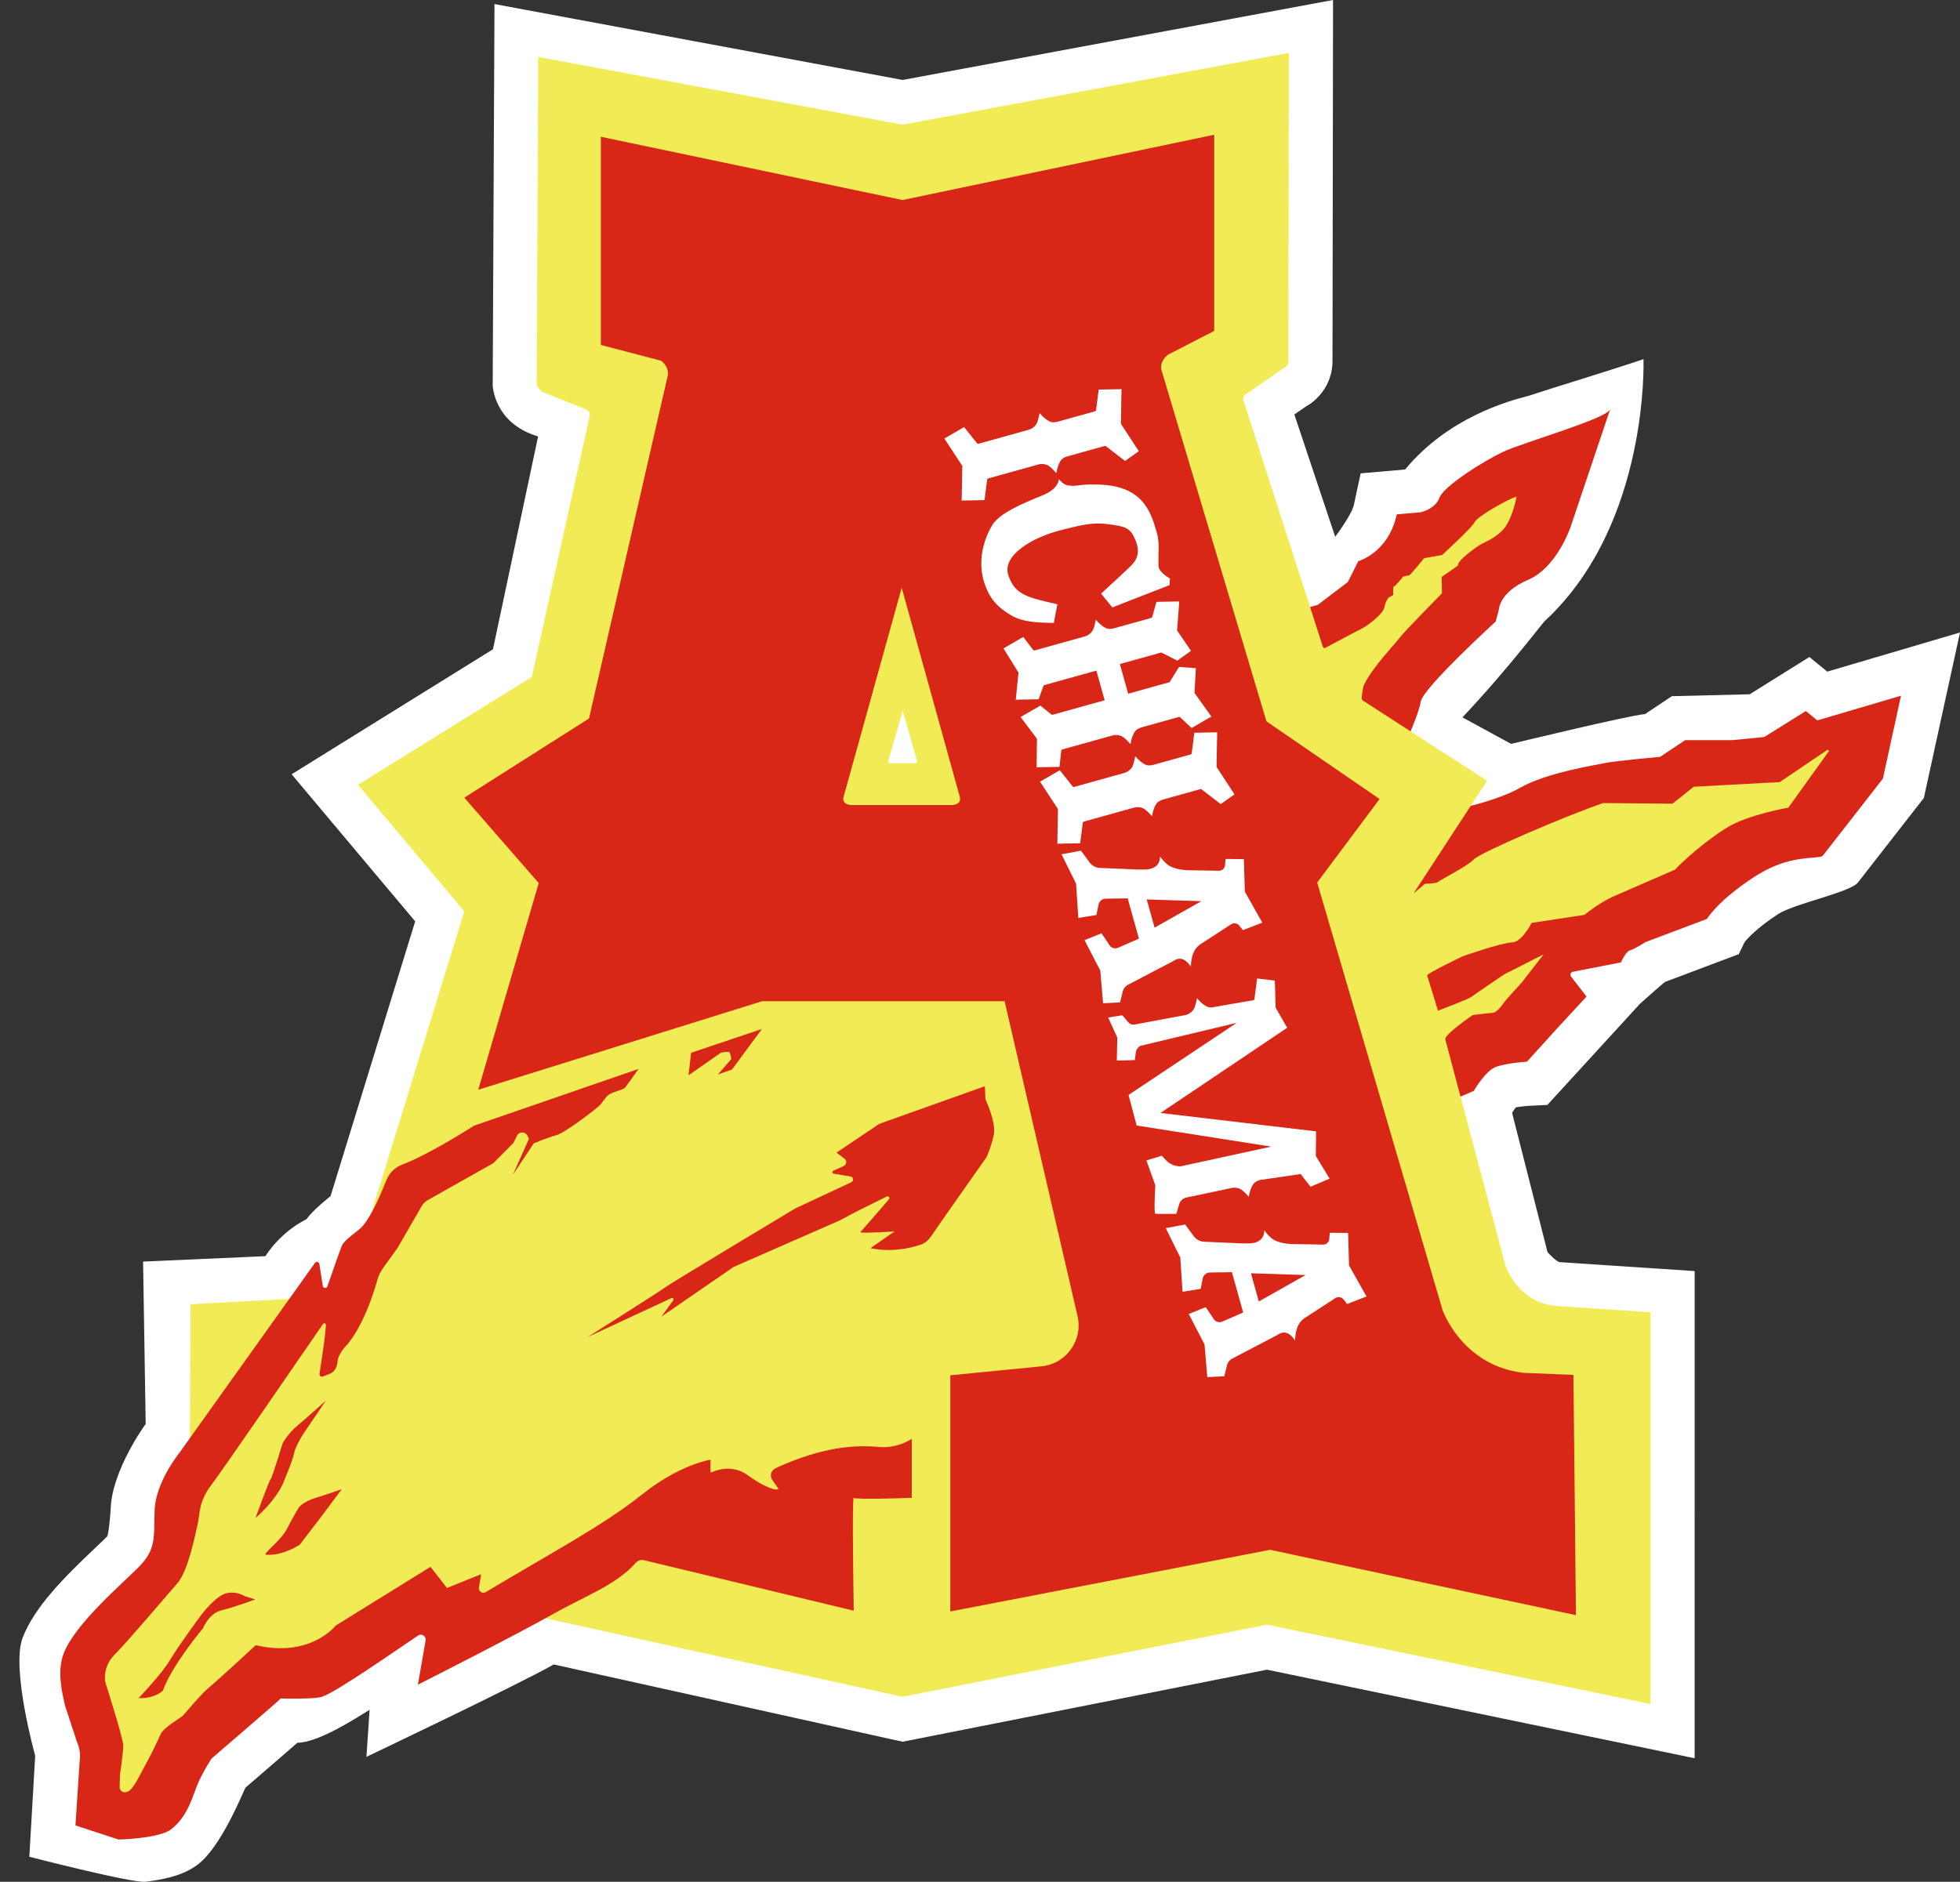 <?xml version="1.0" encoding="utf-8"?>
<!-- Generator: Adobe Illustrator 16.0.0, SVG Export Plug-In . SVG Version: 6.00 Build 0)  -->
<!DOCTYPE svg PUBLIC "-//W3C//DTD SVG 1.0//EN" "http://www.w3.org/TR/2001/REC-SVG-20010904/DTD/svg10.dtd">
<svg version="1.0" id="レイヤー_1" xmlns="http://www.w3.org/2000/svg" xmlns:xlink="http://www.w3.org/1999/xlink" x="0px"
	 y="0px" width="978.542px" height="939.698px" viewBox="0 0 978.542 939.698" enable-background="new 0 0 978.542 939.698"
	 xml:space="preserve">
<rect x="0" y="0" width="978.542" height="939.698" fill="#333333" stroke="none"/>
<g>
	<defs>
		<rect id="SVGID_1_" x="-35" y="-37.609" width="1046.487" height="1013.101"/>
	</defs>
	<clipPath id="SVGID_2_">
		<use xlink:href="#SVGID_1_"  overflow="visible"/>
	</clipPath>
</g>
<path fill="#FFFFFF" d="M444.447,381.188c0,0-1.361,0-0.936-1.191l7.192-25.051l7.192,25.051c0.426,1.191-0.936,1.191-0.936,1.191
	H444.447z M730.133,358.223c24.129-25.627,40.468-47.978,41.404-48.38c51.985-48.464,48.985-130.508,48.985-130.508
	c-12.783,4.435-49.118,15.524-57.331,18.313c-10.495,2.687-40.233,10.905-61.684,36.795l-22.187,1.929l-3.43,15.862
	c-1.036,4.792-9.282,15.797-9.282,15.797l-20.398-61.061l5.694-3.93c8.109-4.509,13.339-13.162,13.354-22.627l0.232-153.908
	L665.531,0l-26.058,4.842l-188.825,35.08L246.876,2.026l-0.891,190.252c0,0,0.363,19.014,22.667,25.666l-22.545,106.287
	L145.594,386.64l61.686,73.44l-42.258,137.24c0,0-8.765,6.812-11.941,11.45c-13.558,6.738-20.565,18.506-20.565,18.506l-61.08,2.711
	l1.295,81.071c0,0-16.949,23.096-17.491,42.607c-0.052,1.85-1.001,12.838-1.783,13.619c-1.453,1.453-3.449,3.344-5.761,5.532
	c-15.796,14.958-30.463,29.648-36.369,44.935c-5.94,15.373,6.245,59.031,6.245,59.031l-2.929,50.396
	c0,0,51.383,13.279,58.046,12.484c12.183-1.454,20.257-4.135,26.178-8.693c11.935-9.186,22.503-36.293,23.697-38.31
	c13.299-11.438,21.194-18.274,25.921-22.402c10.378-0.069,28.44-11.76,36.038-16.445l-1.565,23.479c0,0,75.415-35.877,93.504-46.13
	l174.169,38.589l181.9-35.98l213.541,44.226V634.731l-67.417-4.477c-1.593-0.159-5.901-4.748-6.06-5.041l-17.671-69.478
	c0.509-0.863,1.227-1.913,1.879-2.778c2.34-0.407,5.131-0.688,6.602-0.759l9.117-0.438l46.313-50.59
	c0,0,11.441-10.217,12.536-10.882l36.726-13.831l2.899-6.006c1.112-1.41,5.797-6.862,16.724-13.985
	c8.056-5.252,36.031-10.866,39.864-15.782l32.918-42.228l18.04-82.616l-35.645,10.511l-30.63,9.032l-8.927-7.304l-29.777,18.611
	l-38.885,0.958l-13.389,8.926c-8.99,0.862-62.578,13.925-66.878,14.881L730.133,358.223"/>
<rect x="438.623" y="353.324" fill="#FFFFFF" width="27.31" height="40.966"/>
<path fill="#D82617" d="M646.949,305.171l10.913-3.118l15.07-11.432l5.197-10.394c0,0,15.069-4.157,19.227-23.384l11.952-1.04
	c0,0,7.275-1.559,9.354-7.275c2.079-5.716,21.826-18.188,31.699-22.865c9.874-4.677,51.966-16.629,53.525-21.306L784.14,263.08
	c0,0-6.756,20.266-21.306,26.502c-14.552,6.236-14.552,15.07-14.552,15.07l-1.559,5.717c0,0-36.376,33.258-37.415,40.013
	c-1.039,6.756-8.834,23.385-8.834,23.385l-41.053-32.219l-11.434-33.258L646.949,305.171z"/>
<path fill="#D82617" d="M792.086,497.633l-14.909,16.151l-14.862,16.399c0,0-8.97,0.43-15.182,2.463
	c-5.418,1.773-11.321,12.088-11.321,12.088l-11.952,5.196l-33.258-111.207l25.463-32.219c0,0,29.101-5.197,42.611-12.992
	c13.512-7.795,37.936-11.432,42.612-12.472c4.677-1.039,27.542-3.118,27.542-3.118l12.472-8.314h23.385l16.109-1.559l20.786-12.991
	l5.716,4.676l41.784-12.321l-9.045,41.422l-29.843,38.283c-0.393,0.504-1.001,0.681-1.633,0.771
	c-6.805,0.958-17.666,0.179-32.895,10.107c-18.144,11.828-23.493,20.895-23.493,20.895l-30.619,11.531c0,0-5.716,3.638-7.795,4.157
	c-2.079,0.521-4.506,5.998-4.506,5.998l-23.963,4.674c-1.077,0.187-1.605,1.42-0.998,2.329L792.086,497.633z"/>
<path fill="#F1EC55" d="M444.409,381.146c0,0-1.361,0-0.936-1.191l7.192-25.051l7.192,25.051c0.425,1.191-0.936,1.191-0.936,1.191
	H444.409z M82.671,780.062l-40.696,50.088l7.826,43.825l-2.347,32.087l23.478,3.131l22.696-39.131l37.565-28.956l29.739-5.479
	l42.261-26.608l62.435-2.357l184.897,40.636l0.007,0.002l182.061-36.016l191.441,39.648V655.278l-47.146-3.13
	c-19.576-1.679-25.392-20.565-25.392-20.565l-29.879-112.419c-1.155-2.19,13.691-12.308,13.691-12.308s8.77-1.077,9.847-1.077
	c1.076,0,3.076-1.385,5.23-4.461c2.153-3.077,8.461-9.539,9.538-10.924s10.769-13.846,10.769-13.846l-19.691,10
	c0,0-15.231,10.308-16.615,11.384c-1.385,1.077-16.462,6.77-16.462,6.77l-5.414-17.636c0-1.045,17.876-9.595,17.876-9.595
	s18.77-6.614,24.77-6.923c4.746-0.244,9.537-9.692,9.537-9.692l26.308-4c8.77-6.923,14.153-9.077,16.308-10
	s28.939-12.587,28.939-12.587c4-4.308,15.521-14.644,26.137-21.105c10.615-6.462,30.461-9.846,30.461-9.846l20.091-28.014
	c0.351-0.488-0.242-1.096-0.739-0.76l-23.658,16.005l-42.923,2.308l-10.615,8.461l-34.615-0.308
	c-17.692,6-61.229,24.615-64.615,28.154c-3.384,3.538-17.229,10.461-17.846,11.23c-0.615,0.77-6.461,0.923-6.461,0.923l-5.704,4.76
	l36.675-56.183l-61.871-39.977c-0.565-0.366-0.872-1.035-0.745-1.696c0.298-1.555,0.349-4.654,1.333-6.595
	c4.766-9.385,15.543-20.153,17.697-23.23c1.842-2.632,21.076-22.154,21.076-22.154l-0.153-8.153l8.153-5.693
	c-0.154-2.153,4.616-5.846,9.077-9.076c4.462-3.231,6.615-2.77,12.308-7.693s7.847-17.692,7.847-17.692
	c-4,1.231-19.386,9.692-20.924,12.769c-1.539,3.077-16.308,16.462-16.308,16.462l-8.923,1.538c0,0-6.923,8.615-7.538,8.615
	s-2.923,0.616-2.923,0.616s-4,4.923-4.615,4.923c-0.616,0-0.308,4.154-0.308,4.154l-2.309,1.384c0,0-1.384,1.231-2.153,4.923
	c-0.77,3.692-9.692,9.846-10.77,10.308c-1.077,0.461-18.697,9.873-18.697,9.873c-0.458,0.268-1.044,0.044-1.207-0.461
	L620.79,199.894c-0.373-1.429,0.4-2.907,1.789-3.412l18.064-12.467c1.545-0.563,2.575-2.031,2.577-3.676l0.233-153.908
	l-192.87,35.831h0.048L268.715,28.431l-0.767,163.909c1.002,1.645,2.032,3.113,3.577,3.675l21.065,8.468
	c1.388,0.505,2.162,1.983,1.789,3.411l-28.835,130.101l-86.809,53.9l53.059,63.168l-53.121,172.519c0,0-4.352,19.793-25.392,20.566
	l-58.146,3.13l-0.46,92.78L82.671,780.062z"/>
<path fill="#D82617" d="M425.099,402.015c0,0-5.457,0-3.751-4.775l28.83-103.77l28.83,103.77c1.705,4.775-3.752,4.775-3.752,4.775
	H425.099z M380.454,499.975h121.1l36.414,157.211c2.85,12.302-5.956,24.242-18.552,25.153l-44.964,4.431v117.923l159.673-30.782
	l152.678,32.629l-1.259-119.976l-24.755-1.02c-0.206-0.01-0.414-0.026-0.617-0.053c-30.532-3.855-40.012-31.397-40.012-31.397
	l-62.552-213.396l31.155-41.706l-56.485-38.785l-52.558-175.904c-0.421-4.632,3.369-7.159,3.369-7.159l23.107-11.896V67.288
	l-155.614,32.6l-150.612-31.6v103.959l30.108,7.896c0,0,3.79,2.527,3.369,7.159L294.067,358.78L231.8,398.317l37.162,42.641
	l-30.181,103.212L380.454,499.975z"/>
<path fill="#D82617" d="M345.051,525.706l-1.32,11.295l16.136-11.295c0,0,3.96-0.88,4.4-0.147c0.441,0.734,0.881,3.228,0.881,3.228
	l-6.748,7.774l7.041-2.493l14.962-20.243L345.051,525.706z"/>
<path fill="#D82617" d="M417.627,575.556l21.392-14.363l52.695-18.783l0.261,6.522c0,0,5.479,11.478,4.174,17.739
	c-1.304,6.261-3.651,11.217-3.651,11.217s-25.043,35.479-27.391,39.131c-2.348,3.652-5.218,4.435-5.218,4.435
	s-12.26,4.695-25.304,1.826l12-8.348c0,0-17.807,1.111-17.025,0.328c0.571-0.57,9.444-10.817,14.221-16.339
	c0.658-0.761-0.211-1.868-1.111-1.421l-15.65,7.779l-7.826,4.174l-52.957,23.218l-36,24.782l5.917-8.16
	c0.441-0.609-0.216-1.407-0.899-1.091l-41.8,19.426c0,0,36.503-23.087,38.851-24.913c2.348-1.826,64.714-39.262,64.714-39.262
	l28.036-13.113c1.33-0.622,1.069-2.586-0.377-2.839l-8.479-1.447c-0.733-0.125-0.862-1.123-0.185-1.43l5.29-2.398
	c1.327-0.68,1.588-2.466,0.51-3.498L417.627,575.556z"/>
<path fill="#D82617" d="M127.565,757.984c0,0,7.093-19.42,7.599-19.42c0.507,0,5.911-17.731,5.911-17.731s2.533-4.897,7.43-8.95
	s14.185-12.496,14.185-12.496l-11.314,16.718c0,0-4.053,6.417-4.56,9.626c-0.506,3.208-5.741,15.536-5.741,15.536
	S137.697,749.203,127.565,757.984"/>
<path fill="#D82617" d="M132.969,776.392c-2.489-0.146,7.093-6.755,10.132-12.665c3.04-5.911,6.08-10.978,6.08-10.978
	s2.195-2.871,8.274-4.728c6.079-1.858,13.172-4.392,13.172-4.392l-9.963,13.342l-10.977,14.354
	C149.687,771.325,141.581,776.898,132.969,776.392"/>
<path fill="#D82617" d="M69.136,847.992c0,0,11.483-11.821,15.874-19.251c4.39-7.43,15.705-22.629,15.705-22.629
	s6.923-9.119,12.158-10.47c5.235-1.352,9.119,1.351,9.119,1.351l5.404,1.689c0,0-10.301,3.884-16.718,5.403
	c-6.417,1.521-9.288,8.95-9.288,8.95s-15.536,18.407-20.095,31.241C81.295,844.277,77.242,848.33,69.136,847.992"/>
<path fill="#D82617" d="M318.815,533.769l-82.188,28.359c0,0-21.756,14.098-35.832,19.434c-3.519,1.334-6.347,4.035-7.766,7.521
	c-3.398,8.345-7.04,16.945-11.665,22.828c-2.164,2.751-8.906,6.508-10.651,10.063c-0.499,1.018-4.89,13.549-7.281,20.405
	c-0.401,1.151-2.074,0.997-2.263-0.208l-1.734-11.01c-0.169-1.071-1.552-1.397-2.182-0.516l-67.54,94.633
	c0,0-12.13,14.869-12.522,28.956c-0.391,14.087,0.783,19.566-8.217,28.566S37.46,811.015,31.81,825.64
	c-3.345,8.656-0.998,19.113,0.774,26.422l5.851,17.816c1.319,2.902,1.788,6.119,1.352,9.277l-2.116,32.386l21.521,7.043
	c0,0,20.197-0.453,26.218-5.087c8.557-6.586,10.892-17.074,13.377-22.874c2.493-5.817,6.814-12.466,6.814-12.466
	s32.635-28.052,34.591-30.009c0,0,16.146,0.437,20.348-0.782c6.72-1.948,35.766-22.325,48.217-30.663
	c1.829-1.226,4.206,0.478,3.709,2.621l-3.823,21.938c0,0,49.092-24.866,66.941-34.983c16.252-9.213,31.914-14.667,41.835-25.861
	c1.035-1.168,2.625-1.674,4.142-1.309l104.675,25.213c0,0-0.978-57.325,0-56.348c0.978,0.979,28.956,0,28.956,0v-29.532
	c0,0-6.692,4.979-16.434,4.099c-10.402-0.94-25.028-0.442-45.636,8.033c-1.996,0.821-4.91,1.983-6.449,2.94
	c-1.829,1.138-2.344,3.569-1.16,5.369c0.963,1.464,2.06,3.078,2.789,3.99c1.565,1.957-4.653,1.33-15.124-6.315
	c-8.6-6.28-18.24-1.179-18.448-1.164v-6.481c0,0-15.32,2.292-34.07,17.284c-19.459,15.561-46.254,29.689-78.143,48.833
	c-1.659,0.996-3.727-0.409-3.407-2.318l1.111-6.627l-17.072,6.89l-8.218-10.564l-47.347,29.348c0,0-12.456,16.209-39.913,9.783
	c0,0-18.929,17.529-23.233,21.051c-4.305,3.521-11.985,12.992-13.159,14.166c-1.174,1.174-9.541,5.746-11.106,9.268
	c-1.565,3.522-4.954,10.691-8.476,16.952c-1.538,2.735-4.155,8.477-6.648,10.803c-2.027,1.893-4.877,1.574-5.318-1.163l0.166-6.481
	c0,0,1.643-10.987,1.643-14.508c0-3.522-9-31.696-9-31.696s-1.565-7.435,4.696-13.696c6.261-6.261,25.826-29.348,31.304-35.607
	c5.478-6.262,9-24.653,10.174-29.74c1.174-5.086,0.391-10.956,6.652-19.173c5.594-7.342,47.109-67.785,55.892-80.582
	c0.462-0.673,1.516-0.313,1.469,0.502c-0.264,4.571-1.341,11.976-1.8,15.016c-0.295,1.951-1.003,6.677-1.41,9.397
	c-0.137,0.915,0.755,1.639,1.623,1.319c1.352-0.5,3.044-1.137,3.783-1.468c2.248-1.009,3.425-3.312,3.654-6.395
	c0.115-1.561,1.655-4.909,4.167-7.421c2.175-2.176,9.82-12.046,15.814-33.513c0.426-1.525,1.895-4.44,2.901-5.665l7.038-9.758
	l12.066-20.933c0.694-1.203,1.698-2.197,2.907-2.878l32.209-18.146c0.369-0.201,0.707-0.455,1.004-0.753l9.641-9.689l1.845-3.763
	c1.163-2.063,4.17-1.953,5.179,0.19l0.725,1.541l-8.034,17.959l10.447-15.757c0,0,7.141-2.945,11.445-4.118
	c4.305-1.174,21.131-14.087,21.913-15.261c0.452-0.679,1.69-2.277,2.655-3.509c0.82-1.047,1.917-1.84,3.168-2.292l5.192-1.878
	c0.623-0.225,1.163-0.634,1.55-1.172L318.815,533.769z"/>
<path fill="#FFFFFF" d="M471.48,218.983l9.872-5.716l6.379,8.043c0.197,0.248,0.524,0.354,0.83,0.269l24.911-6.943
	c1.595-0.445,2.875-1.343,3.844-2.696c0.603-0.915,1.176-2.811,1.719-5.688c1.729,2.057,3.431,3.469,5.101,4.236
	c1.035,0.495,2.401,0.507,4.1,0.033l18.5-5.156c0.255-0.071,0.441-0.287,0.475-0.549l1.311-10.271l11.405-0.214l-0.32,17.287
	l8.954,13.691l-6.857,4.877l-9.448-7.272c-0.164-0.207-0.436-0.296-0.689-0.225l-18.501,5.157c-1.697,0.473-2.861,1.189-3.49,2.149
	c-1.032,1.52-1.758,3.608-2.174,6.264c-1.953-2.183-3.426-3.509-4.414-3.979c-1.528-0.658-3.089-0.764-4.684-0.32l-24.912,6.944
	c-0.305,0.085-0.529,0.345-0.569,0.659l-1.3,10.184l-11.405,0.214l0.321-17.287L471.48,218.983z"/>
<path fill="#FFFFFF" d="M519.241,390.339l9.872-5.716l6.379,8.043c0.197,0.248,0.523,0.354,0.829,0.269l24.912-6.943
	c1.594-0.445,2.875-1.343,3.843-2.696c0.603-0.915,1.176-2.811,1.719-5.688c1.73,2.057,3.432,3.469,5.102,4.236
	c1.034,0.495,2.4,0.507,4.099,0.033l18.5-5.156c0.255-0.071,0.442-0.287,0.475-0.549l1.311-10.271l11.405-0.214l-0.32,17.287
	l8.955,13.691l-6.858,4.877l-9.448-7.272c-0.164-0.207-0.436-0.296-0.689-0.225l-18.501,5.157c-1.697,0.473-2.861,1.189-3.49,2.149
	c-1.032,1.52-1.758,3.608-2.174,6.264c-1.953-2.183-3.425-3.509-4.414-3.979c-1.528-0.658-3.089-0.764-4.683-0.32l-24.912,6.944
	c-0.306,0.085-0.53,0.345-0.57,0.659l-1.3,10.184l-11.405,0.214l0.321-17.287L519.241,390.339z"/>
<path fill="#FFFFFF" d="M551.5,349.684l-25.924,7.226c-0.305,0.085-0.631-0.022-0.828-0.27l-5.335-4.293l-9.871,5.716l8.171,10.879
	l-0.168,14.212l11.406-0.213l0.884-8.048c0.04-0.314,0.266-0.574,0.57-0.659l24.912-6.944c1.594-0.444,3.155-0.338,4.683,0.32
	c0.99,0.47,2.461,1.797,4.414,3.979c0.416-2.656,1.143-4.744,2.175-6.264c0.629-0.959,1.792-1.676,3.49-2.149l18.5-5.157
	c0.255-0.07,0.527,0.018,0.691,0.225l5.649,5.299l9.871-5.716l-8.432-11.816l0.689-12.338l-8.392-0.626l-4.432,7.099
	c-0.033,0.262-0.221,0.478-0.475,0.549l-20.506,5.715l-4.13-14.815l20.506-5.716c0.254-0.071,0.526,0.018,0.69,0.224l7.465,3.784
	l6.857-4.877l-6.972-10.202l1.105-14.474l-11.405,0.214l-2.095,7.458c-0.033,0.262-0.221,0.478-0.476,0.549l-18.5,5.156
	c-1.698,0.474-3.063,0.462-4.099-0.033c-1.67-0.767-3.371-2.179-5.102-4.236c-0.543,2.877-1.115,4.773-1.719,5.688
	c-0.968,1.353-2.249,2.251-3.843,2.696l-24.912,6.943c-0.305,0.085-0.632-0.021-0.828-0.269l-4.92-6.43l-9.872,5.717l7.495,12.077
	l-1.366,13.536l11.405-0.213l2.345-6.434c0.04-0.314,0.266-0.574,0.57-0.659l25.923-7.226L551.5,349.684z"/>
<path fill="#FFFFFF" d="M495.855,261.519c4.099-5.623,14.337-9.991,24.776-14.207c4.754-1.961,7.45-4.617,8.085-7.967
	c1.216,1.416,2.327,2.32,3.332,2.712c1.701,0.608,3.814,0.72,6.339,0.334c2.525-0.387,5.221-0.531,8.086-0.433
	c23.878-0.149,28.06,13.206,31.193,24.45c0.71,2.548,0.949,5.874,0.721,9.978c-0.101,3.985-0.047,6.354,0.162,7.104
	c0.481,1.724,2.945,3.972,5.569,5.349l-0.248,3.364l-28.529,11.114l-5.605-6.871c4.97-4.779,13.848-12.5,16.158-15.31
	c0.984-1.197,3.658-4.841,1.152-10.995c-2.682-6.588-4.599-7.199-14.487-8.482c-7.445-0.914-13.59,0.781-22.129,2.874
	c-15.666,3.839-30.083,13.004-27.052,22.563c3.264,10.291,10.334,11.329,24.509,14.649l-1.752,9.317
	c-9.119-0.094-15.843-0.63-21.04-3.623c-6.869-4.065-10.968-8.146-13.651-16.358C486.269,275.251,495.855,261.519,495.855,261.519"
	/>
<path fill="#FFFFFF" d="M620.526,464.479l9.678-3.752l-8.716-15.502l-0.477-16.216l-9.164-0.083l-0.242,3.133
	c-0.121,1.571-1.443,2.776-3.019,2.75l-15.747-0.259c-3.399-0.136-6.293-0.805-8.682-2.005c-1.521-0.772-3.184-2.381-4.985-4.829
	c-0.037,3.222-1.632,5.272-4.784,6.151c-0.902,0.251-1.932,0.37-3.093,0.358l-3.876-0.04l-18.324-0.801
	c-2.022-0.088-3.896-1.088-5.096-2.718l-4.328-5.882l-9.688,1.821l7.255,14.678l1.123,17.092l9.034-1.464l1.044-5.178
	c0.346-1.713,1.839-2.953,3.586-2.978l10.984-0.157l5.61,20.126l-10.443,4.556c-1.512,0.66-3.28,0.144-4.199-1.226l-4.036-6.008
	l-8.488,3.42l7.88,15.208l1.383,16.315l8.493-0.434l1.336-5.471c0.351-1.438,1.304-2.656,2.617-3.343l22.557-11.797
	c0.582-0.461,1.306-0.812,2.172-1.053c2.287-0.638,4.485,0.615,6.594,3.763c0.075-1.066,0.191-2.126,0.348-3.177
	c0.562-3.742,2.062-6.401,4.499-7.977l15.273-9.933c1.355-0.882,3.159-0.586,4.161,0.683L620.526,464.479z M576.434,463.222
	l-3.927-14.088l27.282,0.889L576.434,463.222z"/>
<path fill="#FFFFFF" d="M672.56,651.161l9.677-3.752l-8.715-15.502l-0.477-16.217l-9.164-0.083l-0.242,3.134
	c-0.121,1.57-1.444,2.775-3.02,2.75l-15.746-0.26c-3.399-0.136-6.293-0.805-8.682-2.005c-1.521-0.771-3.184-2.381-4.986-4.829
	c-0.036,3.223-1.632,5.272-4.783,6.151c-0.902,0.251-1.933,0.37-3.094,0.358l-3.876-0.04l-18.323-0.802
	c-2.022-0.088-3.896-1.088-5.097-2.718l-4.327-5.882l-9.688,1.821l7.255,14.678l1.123,17.092l9.034-1.464l1.044-5.178
	c0.345-1.713,1.839-2.953,3.586-2.979l10.984-0.157l5.609,20.127l-10.442,4.556c-1.513,0.66-3.28,0.144-4.199-1.227l-4.036-6.008
	l-8.489,3.42l7.88,15.208l1.384,16.315l8.492-0.435l1.336-5.47c0.352-1.438,1.305-2.657,2.617-3.343l22.558-11.797
	c0.582-0.461,1.306-0.812,2.172-1.053c2.287-0.638,4.484,0.615,6.594,3.763c0.075-1.066,0.191-2.126,0.347-3.177
	c0.563-3.742,2.063-6.401,4.499-7.977l15.274-9.933c1.354-0.882,3.159-0.586,4.161,0.683L672.56,651.161z M628.467,649.904
	l-3.927-14.088l27.281,0.89L628.467,649.904z"/>
<path fill="#FFFFFF" d="M649.361,586.269l-20.224,2.954c-1.698,0.473-2.861,1.19-3.491,2.149c-1.032,1.52-1.758,3.607-2.174,6.264
	c-1.953-2.182-3.425-3.508-4.414-3.979c-1.528-0.657-3.089-0.764-4.684-0.318l-22.062,4.669c-1.708,0.361-3.082,1.628-3.58,3.302
	l-1.437,4.829c0,0-9.653,0.12-10.489-0.042s-0.012-14.229-0.012-14.229l-4.445-12.4l7.653-2.331l2.052,2.165
	c1.906,2.011,4.559,3.143,7.33,3.127l45.287-9.855l-67.179-10.53l-4.06-15.275l54.009-36.007l-47.969,11.454
	c-0.043,0.012-0.117,0.048-0.213,0.101c-1.227,0.684-2.029,1.936-2.208,3.327l-0.479,3.717l-8.996,0.261l0.235-11.529l-4.565-9.995
	l7.084-1.13l2.95,3.502c0.766,0.908,1.959,1.363,3.125,1.136c0.043-0.009,0.078-0.017,0.104-0.023l25.525-4.743
	c1.595-0.444,2.875-1.342,3.843-2.695c0.604-0.915,1.177-2.811,1.719-5.688c1.73,2.058,3.432,3.469,5.102,4.235
	c1.034,0.496,2.4,0.507,4.099,0.034l19.022-3.281c0.255-0.07,0.442-0.288,0.476-0.549l1.311-10.271l8.858,1.023l0.408,13.525
	l5.769,10.055l-63.258,42.538l77.675,9.187l-0.132,12.293l6.91,11.317l-9.547,4.044L649.361,586.269z"/>
<rect x="-35" y="-37.609" fill="none" width="1046.487" height="1013.101"/>
</svg>
